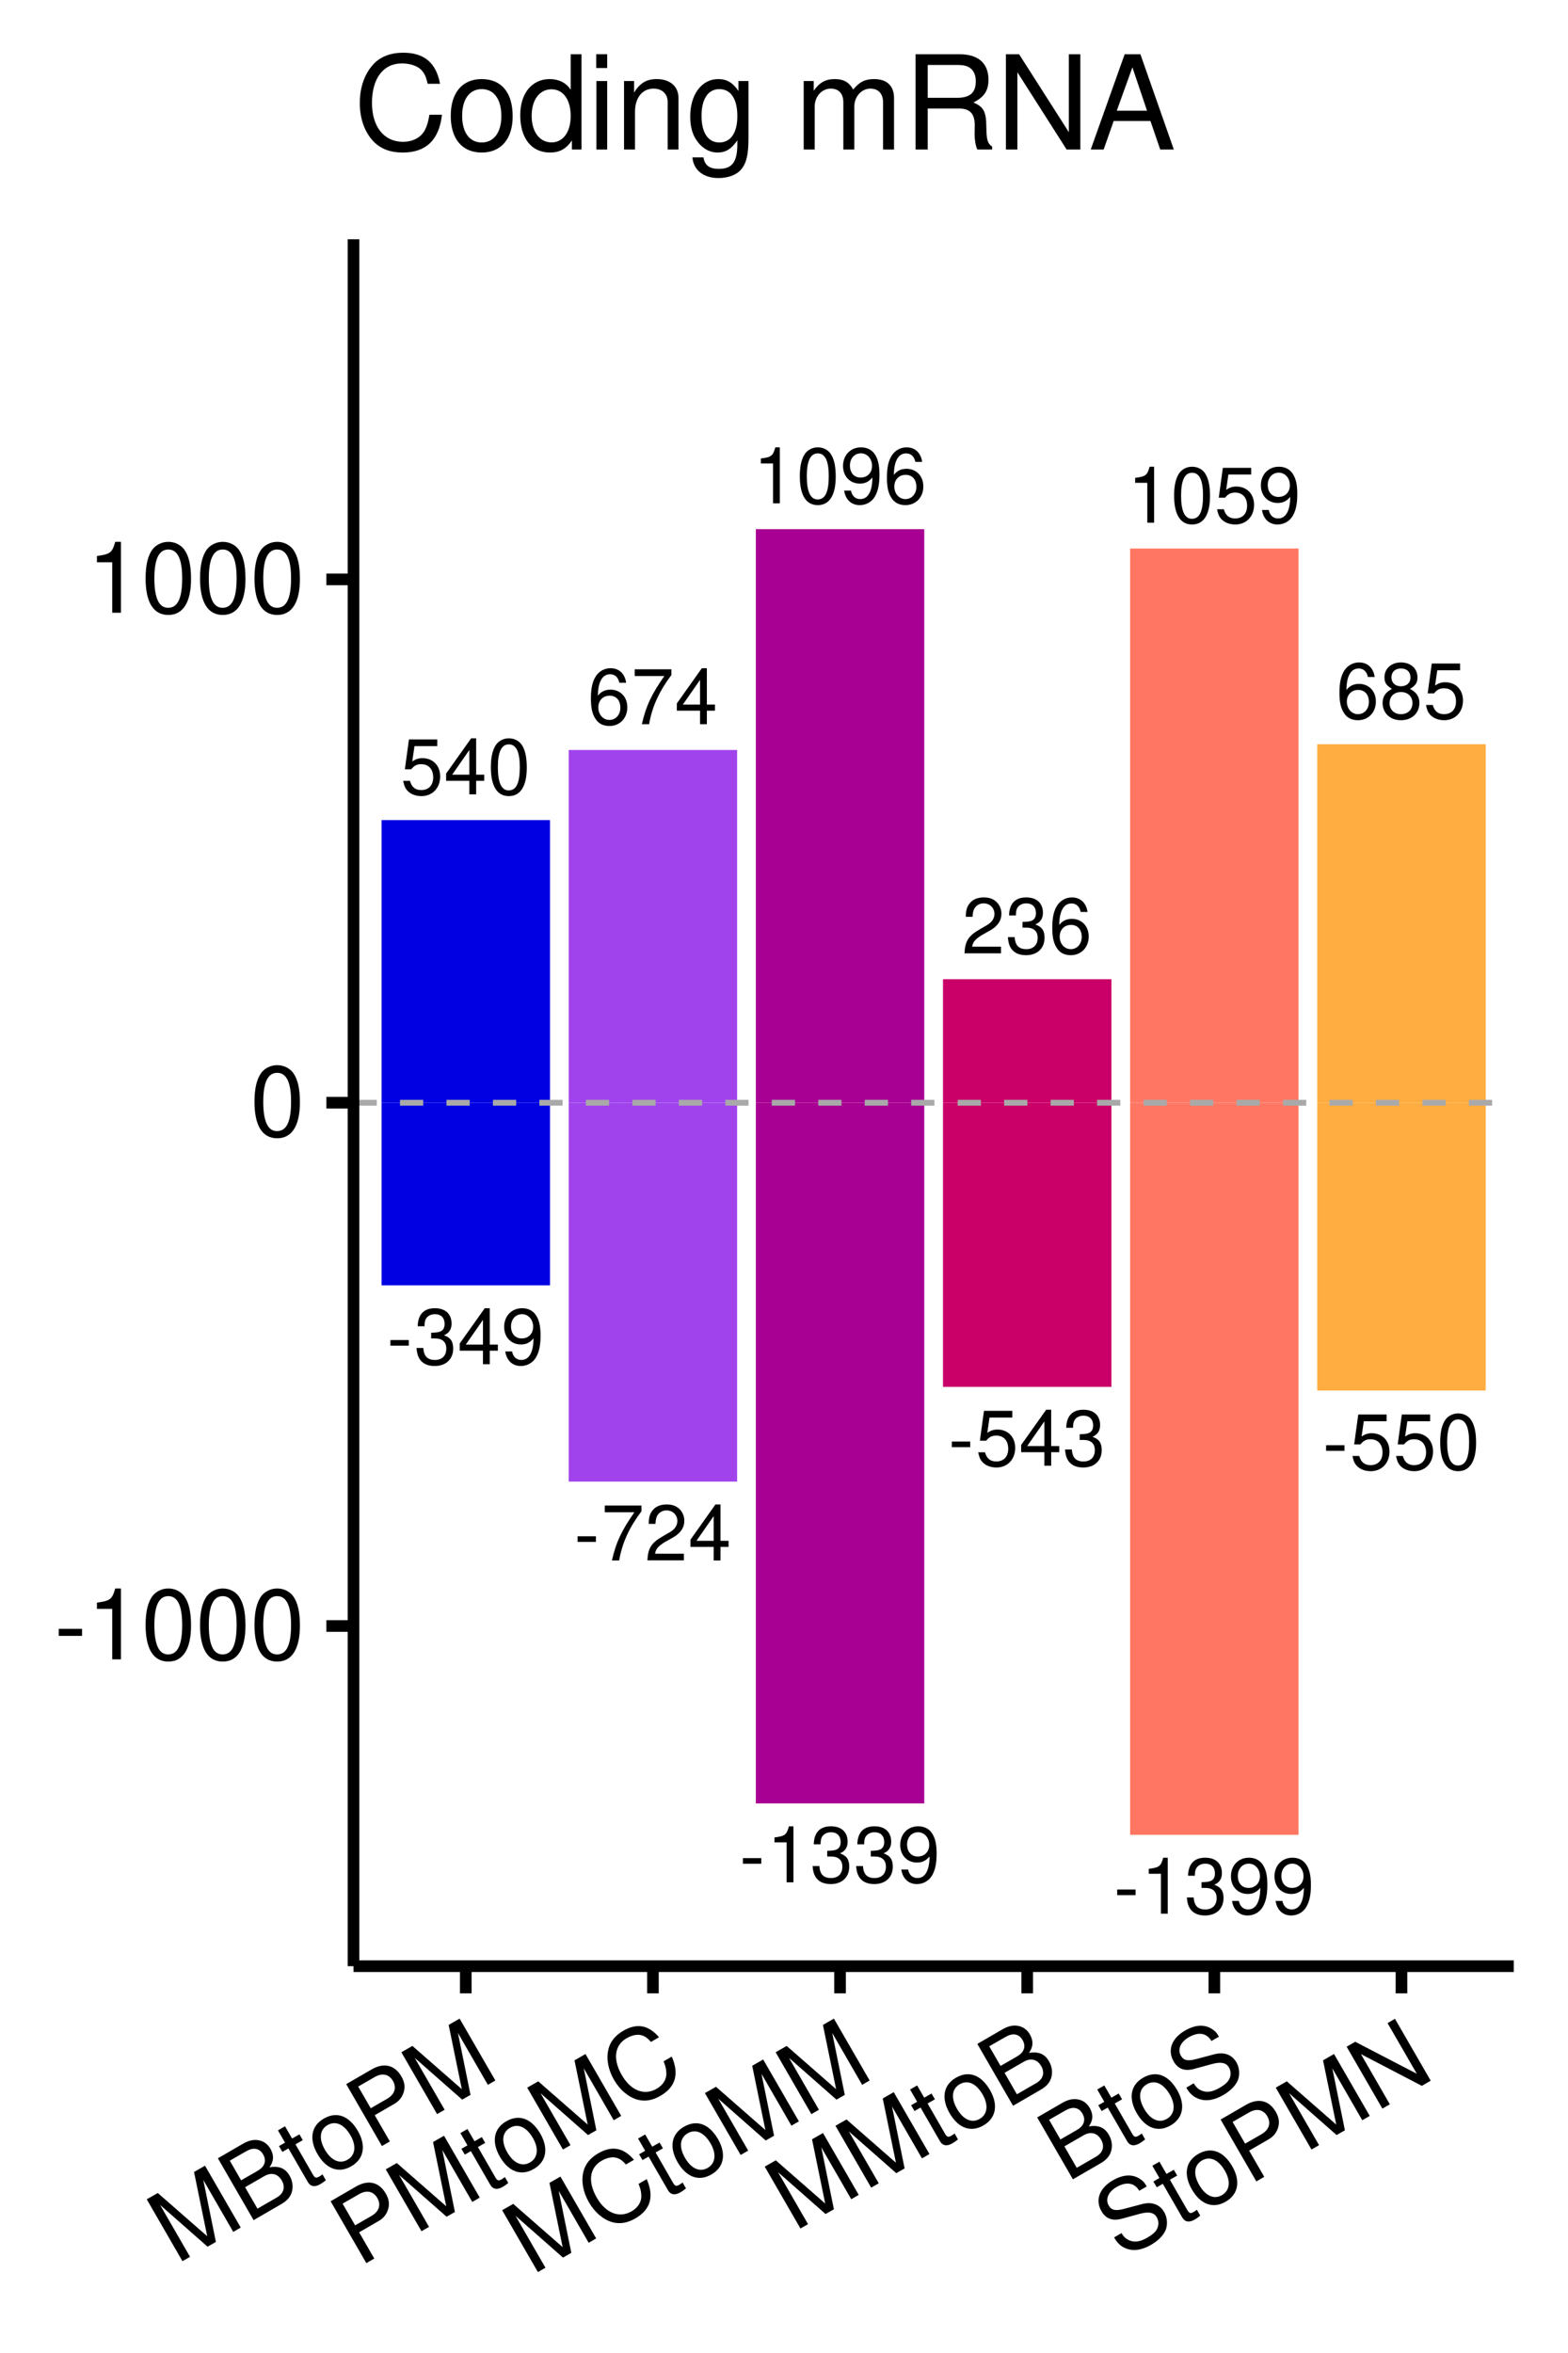 <?xml version="1.0" encoding="UTF-8"?>
<svg xmlns="http://www.w3.org/2000/svg" xmlns:xlink="http://www.w3.org/1999/xlink" width="288pt" height="432pt" viewBox="0 0 288 432" version="1.1">
<defs>
<g>
<symbol overflow="visible" id="glyph0-0">
<path style="stroke:none;" d=""/>
</symbol>
<symbol overflow="visible" id="glyph0-1">
<path style="stroke:none;" d="M 4.031 -4.438 L 0.656 -4.438 L 0.656 -3.406 L 4.031 -3.406 Z M 4.031 -4.438 "/>
</symbol>
<symbol overflow="visible" id="glyph0-2">
<path style="stroke:none;" d="M 3.688 -7.328 L 3.688 0 L 4.938 0 L 4.938 -10.281 L 4.109 -10.281 C 3.672 -8.703 3.391 -8.484 1.453 -8.234 L 1.453 -7.328 Z M 3.688 -7.328 "/>
</symbol>
<symbol overflow="visible" id="glyph0-3">
<path style="stroke:none;" d="M 3.141 -4.734 L 3.828 -4.734 C 5.188 -4.734 5.922 -4.094 5.922 -2.859 C 5.922 -1.562 5.141 -0.781 3.844 -0.781 C 2.453 -0.781 1.797 -1.484 1.703 -2.984 L 0.453 -2.984 C 0.516 -2.156 0.656 -1.625 0.891 -1.172 C 1.422 -0.172 2.406 0.328 3.781 0.328 C 5.859 0.328 7.188 -0.922 7.188 -2.875 C 7.188 -4.188 6.703 -4.891 5.484 -5.312 C 6.422 -5.703 6.891 -6.406 6.891 -7.453 C 6.891 -9.219 5.75 -10.281 3.828 -10.281 C 1.797 -10.281 0.719 -9.141 0.672 -6.969 L 1.922 -6.969 C 1.938 -7.594 1.984 -7.953 2.141 -8.266 C 2.438 -8.844 3.062 -9.188 3.844 -9.188 C 4.953 -9.188 5.609 -8.516 5.609 -7.406 C 5.609 -6.688 5.359 -6.234 4.812 -6 C 4.469 -5.859 4.016 -5.797 3.141 -5.781 Z M 3.141 -4.734 "/>
</symbol>
<symbol overflow="visible" id="glyph0-4">
<path style="stroke:none;" d="M 0.75 -2.344 C 1 -0.672 2.078 0.328 3.609 0.328 C 4.734 0.328 5.734 -0.219 6.328 -1.141 C 6.953 -2.141 7.234 -3.391 7.234 -5.266 C 7.234 -7 6.984 -8.094 6.391 -9 C 5.828 -9.844 4.953 -10.281 3.844 -10.281 C 1.922 -10.281 0.547 -8.844 0.547 -6.859 C 0.547 -4.969 1.812 -3.625 3.641 -3.625 C 4.594 -3.625 5.297 -3.969 5.938 -4.75 C 5.922 -2.188 5.141 -0.781 3.703 -0.781 C 2.812 -0.781 2.203 -1.344 2 -2.344 Z M 3.828 -9.188 C 4.984 -9.188 5.875 -8.203 5.875 -6.875 C 5.875 -5.609 5.016 -4.734 3.781 -4.734 C 2.578 -4.734 1.812 -5.594 1.812 -6.953 C 1.812 -8.25 2.656 -9.188 3.828 -9.188 Z M 3.828 -9.188 "/>
</symbol>
<symbol overflow="visible" id="glyph0-5">
<path style="stroke:none;" d="M 4.656 -2.484 L 4.656 0 L 5.906 0 L 5.906 -2.484 L 7.391 -2.484 L 7.391 -3.609 L 5.906 -3.609 L 5.906 -10.281 L 4.984 -10.281 L 0.391 -3.812 L 0.391 -2.484 Z M 4.656 -3.609 L 1.5 -3.609 L 4.656 -8.141 Z M 4.656 -3.609 "/>
</symbol>
<symbol overflow="visible" id="glyph0-6">
<path style="stroke:none;" d="M 6.766 -10.078 L 1.562 -10.078 L 0.812 -4.594 L 1.969 -4.594 C 2.547 -5.297 3.031 -5.531 3.828 -5.531 C 5.172 -5.531 6.016 -4.609 6.016 -3.109 C 6.016 -1.656 5.172 -0.781 3.812 -0.781 C 2.719 -0.781 2.047 -1.344 1.75 -2.469 L 0.5 -2.469 C 0.672 -1.656 0.812 -1.25 1.109 -0.875 C 1.672 -0.109 2.703 0.328 3.844 0.328 C 5.875 0.328 7.297 -1.156 7.297 -3.281 C 7.297 -5.281 5.969 -6.641 4.031 -6.641 C 3.328 -6.641 2.766 -6.453 2.172 -6.031 L 2.578 -8.844 L 6.766 -8.844 Z M 6.766 -10.078 "/>
</symbol>
<symbol overflow="visible" id="glyph0-7">
<path style="stroke:none;" d="M 7.391 -10.078 L 0.656 -10.078 L 0.656 -8.844 L 6.094 -8.844 C 3.703 -5.422 2.719 -3.312 1.969 0 L 3.297 0 C 3.859 -3.234 5.125 -6 7.391 -9.031 Z M 7.391 -10.078 "/>
</symbol>
<symbol overflow="visible" id="glyph0-8">
<path style="stroke:none;" d="M 7.188 -1.234 L 1.891 -1.234 C 2.016 -2.094 2.469 -2.625 3.719 -3.391 L 5.141 -4.188 C 6.547 -4.969 7.266 -6.016 7.266 -7.281 C 7.266 -8.141 6.922 -8.922 6.328 -9.484 C 5.734 -10.031 4.984 -10.281 4.031 -10.281 C 2.766 -10.281 1.812 -9.828 1.25 -8.938 C 0.891 -8.406 0.734 -7.766 0.719 -6.719 L 1.969 -6.719 C 2 -7.422 2.094 -7.828 2.266 -8.172 C 2.594 -8.797 3.234 -9.188 4 -9.188 C 5.141 -9.188 5.984 -8.359 5.984 -7.25 C 5.984 -6.422 5.516 -5.719 4.625 -5.203 L 3.312 -4.438 C 1.203 -3.234 0.594 -2.266 0.484 -0.016 L 7.188 -0.016 Z M 7.188 -1.234 "/>
</symbol>
<symbol overflow="visible" id="glyph0-9">
<path style="stroke:none;" d="M 3.906 -10.281 C 2.969 -10.281 2.125 -9.859 1.594 -9.156 C 0.938 -8.25 0.609 -6.875 0.609 -4.984 C 0.609 -1.5 1.75 0.328 3.906 0.328 C 6.047 0.328 7.203 -1.5 7.203 -4.891 C 7.203 -6.875 6.891 -8.219 6.234 -9.156 C 5.703 -9.875 4.859 -10.281 3.906 -10.281 Z M 3.906 -9.172 C 5.266 -9.172 5.922 -7.797 5.922 -5 C 5.922 -2.078 5.281 -0.719 3.875 -0.719 C 2.562 -0.719 1.891 -2.141 1.891 -4.969 C 1.891 -7.797 2.562 -9.172 3.906 -9.172 Z M 3.906 -9.172 "/>
</symbol>
<symbol overflow="visible" id="glyph0-10">
<path style="stroke:none;" d="M 7.078 -7.609 C 6.844 -9.281 5.766 -10.281 4.219 -10.281 C 3.109 -10.281 2.125 -9.734 1.516 -8.812 C 0.875 -7.812 0.609 -6.562 0.609 -4.688 C 0.609 -2.953 0.859 -1.859 1.469 -0.953 C 2 -0.109 2.891 0.328 4 0.328 C 5.922 0.328 7.297 -1.109 7.297 -3.109 C 7.297 -5 6.016 -6.344 4.203 -6.344 C 3.219 -6.344 2.438 -5.969 1.891 -5.219 C 1.906 -7.766 2.703 -9.172 4.141 -9.172 C 5.016 -9.172 5.625 -8.609 5.828 -7.609 Z M 4.047 -5.234 C 5.266 -5.234 6.016 -4.375 6.016 -3.016 C 6.016 -1.719 5.156 -0.781 4.016 -0.781 C 2.844 -0.781 1.969 -1.766 1.969 -3.078 C 1.969 -4.344 2.812 -5.234 4.047 -5.234 Z M 4.047 -5.234 "/>
</symbol>
<symbol overflow="visible" id="glyph0-11">
<path style="stroke:none;" d="M 5.562 -5.422 C 6.609 -6.062 6.938 -6.562 6.938 -7.531 C 6.938 -9.156 5.703 -10.281 3.906 -10.281 C 2.141 -10.281 0.875 -9.156 0.875 -7.547 C 0.875 -6.562 1.203 -6.078 2.25 -5.422 C 1.094 -4.828 0.531 -4 0.531 -2.859 C 0.531 -0.984 1.906 0.328 3.906 0.328 C 5.906 0.328 7.297 -0.984 7.297 -2.859 C 7.297 -4 6.719 -4.828 5.562 -5.422 Z M 3.906 -9.172 C 4.984 -9.172 5.656 -8.531 5.656 -7.5 C 5.656 -6.547 4.969 -5.906 3.906 -5.906 C 2.844 -5.906 2.156 -6.547 2.156 -7.531 C 2.156 -8.531 2.844 -9.172 3.906 -9.172 Z M 3.906 -4.844 C 5.156 -4.844 6.016 -4.031 6.016 -2.828 C 6.016 -1.594 5.172 -0.781 3.875 -0.781 C 2.656 -0.781 1.812 -1.625 1.812 -2.812 C 1.812 -4.031 2.641 -4.844 3.906 -4.844 Z M 3.906 -4.844 "/>
</symbol>
<symbol overflow="visible" id="glyph1-0">
<path style="stroke:none;" d=""/>
</symbol>
<symbol overflow="visible" id="glyph1-1">
<path style="stroke:none;" d="M 5.109 -5.609 L 0.828 -5.609 L 0.828 -4.312 L 5.109 -4.312 Z M 5.109 -5.609 "/>
</symbol>
<symbol overflow="visible" id="glyph1-2">
<path style="stroke:none;" d="M 4.656 -9.266 L 4.656 0 L 6.25 0 L 6.25 -13.016 L 5.203 -13.016 C 4.641 -11.016 4.281 -10.75 1.844 -10.422 L 1.844 -9.266 Z M 4.656 -9.266 "/>
</symbol>
<symbol overflow="visible" id="glyph1-3">
<path style="stroke:none;" d="M 4.953 -13.016 C 3.766 -13.016 2.688 -12.469 2.016 -11.594 C 1.188 -10.438 0.781 -8.719 0.781 -6.297 C 0.781 -1.906 2.219 0.406 4.953 0.406 C 7.656 0.406 9.125 -1.906 9.125 -6.188 C 9.125 -8.719 8.734 -10.406 7.891 -11.594 C 7.219 -12.484 6.156 -13.016 4.953 -13.016 Z M 4.953 -11.609 C 6.656 -11.609 7.5 -9.859 7.5 -6.344 C 7.5 -2.625 6.672 -0.906 4.906 -0.906 C 3.234 -0.906 2.391 -2.703 2.391 -6.281 C 2.391 -9.859 3.234 -11.609 4.953 -11.609 Z M 4.953 -11.609 "/>
</symbol>
<symbol overflow="visible" id="glyph2-0">
<path style="stroke:none;" d=""/>
</symbol>
<symbol overflow="visible" id="glyph2-1">
<path style="stroke:none;" d="M 7.297 -4.203 L 4.984 -15.578 L 10.484 -6.047 L 11.859 -6.844 L 5.297 -18.203 L 3.281 -17.047 L 5.703 -5.25 L -3.375 -13.188 L -5.406 -12.031 L 1.156 -0.672 L 2.547 -1.469 L -2.953 -11 L 5.766 -3.328 Z M 7.297 -4.203 "/>
</symbol>
<symbol overflow="visible" id="glyph2-2">
<path style="stroke:none;" d="M 1.234 -0.703 L 6.359 -3.672 C 7.438 -4.297 8.062 -5.047 8.297 -6.047 C 8.516 -6.969 8.359 -7.969 7.844 -8.859 C 7.062 -10.219 5.953 -10.688 4.156 -10.422 C 4.953 -11.5 5 -12.625 4.328 -13.797 C 3.844 -14.641 3.109 -15.188 2.219 -15.359 C 1.297 -15.547 0.375 -15.359 -0.719 -14.734 L -5.328 -12.062 Z M -1.062 -8.016 L -3.141 -11.625 L -0.312 -13.25 C 0.484 -13.703 1 -13.859 1.562 -13.797 C 2.141 -13.719 2.625 -13.391 2.984 -12.766 C 3.344 -12.141 3.406 -11.547 3.172 -11 C 2.953 -10.469 2.562 -10.094 1.766 -9.641 Z M 1.938 -2.812 L -0.328 -6.75 L 3.219 -8.797 C 4.5 -9.531 5.703 -9.219 6.406 -7.984 C 7.109 -6.781 6.766 -5.594 5.484 -4.859 Z M 1.938 -2.812 "/>
</symbol>
<symbol overflow="visible" id="glyph2-3">
<path style="stroke:none;" d="M -0.75 -10.453 L -2.094 -9.688 L -3.391 -11.938 L -4.688 -11.188 L -3.391 -8.938 L -4.5 -8.297 L -3.875 -7.234 L -2.766 -7.875 L 0.797 -1.703 C 1.281 -0.859 2.078 -0.719 3.094 -1.312 C 3.453 -1.516 3.703 -1.703 4.109 -2.031 L 3.484 -3.125 C 3.328 -2.969 3.141 -2.859 2.891 -2.703 C 2.328 -2.375 2.094 -2.453 1.75 -3.031 L -1.469 -8.625 L -0.125 -9.391 Z M -0.75 -10.453 "/>
</symbol>
<symbol overflow="visible" id="glyph2-4">
<path style="stroke:none;" d="M -0.609 -10.844 C -2.906 -9.516 -3.344 -7.078 -1.75 -4.328 C -0.156 -1.578 2.141 -0.75 4.453 -2.094 C 6.766 -3.422 7.219 -5.859 5.672 -8.562 C 4.031 -11.391 1.766 -12.219 -0.609 -10.844 Z M 0.094 -9.656 C 1.562 -10.5 3.125 -9.812 4.297 -7.781 C 5.422 -5.844 5.203 -4.125 3.766 -3.297 C 2.312 -2.453 0.75 -3.156 -0.391 -5.125 C -1.547 -7.125 -1.359 -8.812 0.094 -9.656 Z M 0.094 -9.656 "/>
</symbol>
<symbol overflow="visible" id="glyph2-5">
<path style="stroke:none;" d="M 0.094 -6.469 L 3.656 -8.531 C 4.547 -9.031 5.094 -9.719 5.391 -10.609 C 5.719 -11.625 5.594 -12.531 5 -13.578 C 3.766 -15.703 1.781 -16.172 -0.453 -14.891 L -5.141 -12.172 L 1.422 -0.812 L 2.875 -1.656 Z M -0.641 -7.75 L -2.938 -11.734 L 0.078 -13.469 C 1.469 -14.281 2.719 -14.016 3.438 -12.766 C 4.156 -11.516 3.766 -10.297 2.375 -9.484 Z M -0.641 -7.75 "/>
</symbol>
<symbol overflow="visible" id="glyph2-6">
<path style="stroke:none;" d="M 5.812 -13.781 C 3.891 -16.031 1.766 -16.422 -0.734 -14.984 C -2.266 -14.109 -3.203 -12.891 -3.5 -11.484 C -3.891 -9.766 -3.516 -7.812 -2.453 -5.969 C -1.375 -4.109 0.141 -2.828 1.828 -2.328 C 3.25 -1.953 4.594 -2.172 6.078 -3.031 C 8.844 -4.625 9.562 -7.031 8.156 -10.234 L 6.656 -9.359 C 7 -8.531 7.141 -7.906 7.156 -7.297 C 7.25 -6.109 6.578 -5.016 5.359 -4.312 C 3.094 -3.016 0.609 -4 -1.016 -6.828 C -2.703 -9.75 -2.359 -12.312 -0.156 -13.594 C 0.766 -14.125 1.766 -14.375 2.5 -14.172 C 3.156 -14.016 3.656 -13.703 4.328 -12.922 Z M 5.812 -13.781 "/>
</symbol>
<symbol overflow="visible" id="glyph2-7">
<path style="stroke:none;" d="M 4.672 -13.391 C 4.219 -14.172 4.031 -14.359 3.484 -14.734 C 2.109 -15.688 0.375 -15.625 -1.547 -14.516 C -4.031 -13.078 -4.828 -10.891 -3.641 -8.844 C -2.844 -7.453 -1.609 -7 0.109 -7.469 L 3.359 -8.359 C 5.031 -8.812 6 -8.625 6.516 -7.734 C 6.875 -7.125 6.906 -6.312 6.609 -5.688 C 6.359 -5.078 5.719 -4.531 4.797 -4 C 3.562 -3.281 2.562 -3.094 1.625 -3.438 C 0.922 -3.688 0.438 -4.125 0.047 -4.828 L -1.328 -4.031 C -0.734 -3.016 -0.125 -2.422 0.703 -2.078 C 2.078 -1.453 3.703 -1.656 5.438 -2.656 C 6.797 -3.438 7.719 -4.391 8.141 -5.375 C 8.562 -6.438 8.438 -7.719 7.875 -8.688 C 7.062 -10.094 5.609 -10.625 3.828 -10.156 L 0.516 -9.281 C -1.047 -8.859 -1.812 -9.016 -2.312 -9.891 C -2.969 -11.031 -2.406 -12.391 -0.875 -13.281 C 0.922 -14.312 2.406 -14.094 3.297 -12.594 Z M 4.672 -13.391 "/>
</symbol>
<symbol overflow="visible" id="glyph2-8">
<path style="stroke:none;" d="M 3.5 -17.172 L 2.141 -16.375 L 7.516 -7.078 L -3.797 -12.953 L -5.375 -12.047 L 1.188 -0.688 L 2.562 -1.469 L -2.75 -10.688 L 8.438 -4.859 L 10.062 -5.812 Z M 3.5 -17.172 "/>
</symbol>
<symbol overflow="visible" id="glyph3-0">
<path style="stroke:none;" d=""/>
</symbol>
<symbol overflow="visible" id="glyph3-1">
<path style="stroke:none;" d="M 15.891 -12.078 C 15.188 -15.906 12.984 -17.781 9.141 -17.781 C 6.797 -17.781 4.891 -17.047 3.594 -15.594 C 2.016 -13.875 1.156 -11.375 1.156 -8.547 C 1.156 -5.656 2.047 -3.188 3.672 -1.484 C 5.047 -0.094 6.766 0.547 9.047 0.547 C 13.312 0.547 15.719 -1.75 16.25 -6.391 L 13.938 -6.391 C 13.75 -5.188 13.516 -4.375 13.156 -3.672 C 12.438 -2.234 10.938 -1.422 9.078 -1.422 C 5.594 -1.422 3.391 -4.203 3.391 -8.562 C 3.391 -13.062 5.469 -15.812 8.875 -15.812 C 10.297 -15.812 11.609 -15.406 12.344 -14.719 C 12.984 -14.109 13.344 -13.391 13.609 -12.078 Z M 15.891 -12.078 "/>
</symbol>
<symbol overflow="visible" id="glyph3-2">
<path style="stroke:none;" d="M 6.531 -12.938 C 2.969 -12.938 0.859 -10.422 0.859 -6.188 C 0.859 -1.938 2.969 0.547 6.547 0.547 C 10.109 0.547 12.234 -1.969 12.234 -6.094 C 12.234 -10.469 10.172 -12.938 6.531 -12.938 Z M 6.547 -11.094 C 8.812 -11.094 10.156 -9.234 10.156 -6.125 C 10.156 -3.141 8.766 -1.297 6.547 -1.297 C 4.312 -1.297 2.953 -3.141 2.953 -6.188 C 2.953 -9.234 4.312 -11.094 6.547 -11.094 Z M 6.547 -11.094 "/>
</symbol>
<symbol overflow="visible" id="glyph3-3">
<path style="stroke:none;" d="M 11.875 -17.5 L 9.891 -17.5 L 9.891 -10.984 C 9.047 -12.266 7.703 -12.938 6.031 -12.938 C 2.766 -12.938 0.625 -10.312 0.625 -6.312 C 0.625 -2.062 2.688 0.547 6.094 0.547 C 7.828 0.547 9.031 -0.094 10.109 -1.656 L 10.109 0 L 11.875 0 Z M 6.359 -11.062 C 8.516 -11.062 9.891 -9.172 9.891 -6.141 C 9.891 -3.234 8.5 -1.312 6.391 -1.312 C 4.172 -1.312 2.719 -3.266 2.719 -6.188 C 2.719 -9.125 4.172 -11.062 6.359 -11.062 Z M 6.359 -11.062 "/>
</symbol>
<symbol overflow="visible" id="glyph3-4">
<path style="stroke:none;" d="M 3.594 -12.578 L 1.609 -12.578 L 1.609 0 L 3.594 0 Z M 3.594 -17.5 L 1.578 -17.5 L 1.578 -14.969 L 3.594 -14.969 Z M 3.594 -17.5 "/>
</symbol>
<symbol overflow="visible" id="glyph3-5">
<path style="stroke:none;" d="M 1.688 -12.578 L 1.688 0 L 3.703 0 L 3.703 -6.938 C 3.703 -9.5 5.047 -11.188 7.109 -11.188 C 8.688 -11.188 9.703 -10.219 9.703 -8.719 L 9.703 0 L 11.688 0 L 11.688 -9.5 C 11.688 -11.594 10.125 -12.938 7.703 -12.938 C 5.828 -12.938 4.625 -12.219 3.531 -10.469 L 3.531 -12.578 Z M 1.688 -12.578 "/>
</symbol>
<symbol overflow="visible" id="glyph3-6">
<path style="stroke:none;" d="M 9.703 -12.578 L 9.703 -10.75 C 8.688 -12.266 7.578 -12.938 6 -12.938 C 2.953 -12.938 0.844 -10.109 0.844 -6.078 C 0.844 -3.953 1.344 -2.422 2.422 -1.156 C 3.359 -0.047 4.562 0.547 5.859 0.547 C 7.375 0.547 8.453 -0.125 9.5 -1.703 L 9.5 -1.062 C 9.5 2.297 8.562 3.547 6.078 3.547 C 4.375 3.547 3.484 2.875 3.281 1.438 L 1.25 1.438 C 1.438 3.766 3.281 5.234 6.031 5.234 C 7.875 5.234 9.406 4.625 10.219 3.625 C 11.188 2.453 11.547 0.891 11.547 -2.062 L 11.547 -12.578 Z M 6.188 -11.094 C 8.297 -11.094 9.5 -9.312 9.5 -6.125 C 9.5 -3.078 8.281 -1.297 6.188 -1.297 C 4.125 -1.297 2.922 -3.094 2.922 -6.188 C 2.922 -9.266 4.125 -11.094 6.188 -11.094 Z M 6.188 -11.094 "/>
</symbol>
<symbol overflow="visible" id="glyph3-7">
<path style="stroke:none;" d=""/>
</symbol>
<symbol overflow="visible" id="glyph3-8">
<path style="stroke:none;" d="M 1.688 -12.578 L 1.688 0 L 3.703 0 L 3.703 -7.891 C 3.703 -9.719 5.016 -11.188 6.641 -11.188 C 8.141 -11.188 8.969 -10.266 8.969 -8.656 L 8.969 0 L 10.984 0 L 10.984 -7.891 C 10.984 -9.719 12.312 -11.188 13.938 -11.188 C 15.406 -11.188 16.266 -10.25 16.266 -8.656 L 16.266 0 L 18.281 0 L 18.281 -9.438 C 18.281 -11.688 16.984 -12.938 14.641 -12.938 C 12.953 -12.938 11.953 -12.438 10.781 -11.016 C 10.031 -12.359 9.031 -12.938 7.391 -12.938 C 5.719 -12.938 4.578 -12.312 3.531 -10.797 L 3.531 -12.578 Z M 1.688 -12.578 "/>
</symbol>
<symbol overflow="visible" id="glyph3-9">
<path style="stroke:none;" d="M 4.469 -7.531 L 10.219 -7.531 C 12.219 -7.531 13.109 -6.578 13.109 -4.422 L 13.078 -2.859 C 13.078 -1.781 13.266 -0.719 13.578 0 L 16.297 0 L 16.297 -0.547 C 15.453 -1.125 15.281 -1.75 15.234 -4.078 C 15.219 -6.953 14.766 -7.828 12.859 -8.641 C 14.828 -9.625 15.625 -10.797 15.625 -12.812 C 15.625 -15.844 13.75 -17.5 10.297 -17.5 L 2.234 -17.5 L 2.234 0 L 4.469 0 Z M 4.469 -9.5 L 4.469 -15.531 L 9.859 -15.531 C 11.109 -15.531 11.828 -15.344 12.391 -14.859 C 12.984 -14.359 13.297 -13.562 13.297 -12.531 C 13.297 -10.438 12.234 -9.5 9.859 -9.5 Z M 4.469 -9.5 "/>
</symbol>
<symbol overflow="visible" id="glyph3-10">
<path style="stroke:none;" d="M 15.5 -17.5 L 13.391 -17.5 L 13.391 -3.188 L 4.25 -17.5 L 1.828 -17.5 L 1.828 0 L 3.938 0 L 3.938 -14.188 L 12.984 0 L 15.5 0 Z M 15.5 -17.5 "/>
</symbol>
<symbol overflow="visible" id="glyph3-11">
<path style="stroke:none;" d="M 11.375 -5.25 L 13.172 0 L 15.672 0 L 9.531 -17.5 L 6.641 -17.5 L 0.406 0 L 2.781 0 L 4.625 -5.25 Z M 10.75 -7.125 L 5.188 -7.125 L 8.062 -15.094 Z M 10.75 -7.125 "/>
</symbol>
</g>
<clipPath id="clip1">
  <path d="M 64.93 43.926 L 278.039 43.926 L 278.039 360.984 L 64.93 360.984 Z M 64.93 43.926 "/>
</clipPath>
<clipPath id="clip2">
  <path d="M 64.93 201 L 278.039 201 L 278.039 203 L 64.93 203 Z M 64.93 201 "/>
</clipPath>
</defs>
<g id="surface160122">
<rect x="0" y="0" width="288" height="432" style="fill:rgb(100%,100%,100%);fill-opacity:1;stroke:none;"/>
<rect x="0" y="0" width="288" height="432" style="fill:rgb(100%,100%,100%);fill-opacity:1;stroke:none;"/>
<path style="fill:none;stroke-width:1.94;stroke-linecap:round;stroke-linejoin:round;stroke:rgb(100%,100%,100%);stroke-opacity:1;stroke-miterlimit:10;" d="M 0 432 L 288 432 L 288 0 L 0 0 Z M 0 432 "/>
<g clip-path="url(#clip1)" clip-rule="nonzero">
<path style=" stroke:none;fill-rule:nonzero;fill:rgb(100%,100%,100%);fill-opacity:1;" d="M 64.93 360.984 L 278.039 360.984 L 278.039 43.926 L 64.93 43.926 Z M 64.93 360.984 "/>
</g>
<path style=" stroke:none;fill-rule:nonzero;fill:rgb(100%,46.667%,38.824%);fill-opacity:1;" d="M 207.574 336.867 L 238.508 336.867 L 238.508 202.453 L 207.574 202.453 Z M 207.574 336.867 "/>
<path style=" stroke:none;fill-rule:nonzero;fill:rgb(0%,0%,89.02%);fill-opacity:1;" d="M 70.086 235.984 L 101.02 235.984 L 101.02 202.453 L 70.086 202.453 Z M 70.086 235.984 "/>
<path style=" stroke:none;fill-rule:nonzero;fill:rgb(65.882%,0%,57.255%);fill-opacity:1;" d="M 138.828 331.102 L 169.762 331.102 L 169.762 202.453 L 138.828 202.453 Z M 138.828 331.102 "/>
<path style=" stroke:none;fill-rule:nonzero;fill:rgb(79.216%,0%,40.784%);fill-opacity:1;" d="M 173.203 254.625 L 204.137 254.625 L 204.137 202.453 L 173.203 202.453 Z M 173.203 254.625 "/>
<path style=" stroke:none;fill-rule:nonzero;fill:rgb(62.745%,26.275%,92.549%);fill-opacity:1;" d="M 104.457 272.016 L 135.391 272.016 L 135.391 202.457 L 104.457 202.457 Z M 104.457 272.016 "/>
<path style=" stroke:none;fill-rule:nonzero;fill:rgb(100%,67.451%,25.098%);fill-opacity:1;" d="M 241.945 255.297 L 272.879 255.297 L 272.879 202.453 L 241.945 202.453 Z M 241.945 255.297 "/>
<path style=" stroke:none;fill-rule:nonzero;fill:rgb(100%,46.667%,38.824%);fill-opacity:1;" d="M 207.574 202.453 L 238.508 202.453 L 238.508 100.707 L 207.574 100.707 Z M 207.574 202.453 "/>
<path style=" stroke:none;fill-rule:nonzero;fill:rgb(0%,0%,89.02%);fill-opacity:1;" d="M 70.086 202.453 L 101.02 202.453 L 101.02 150.57 L 70.086 150.57 Z M 70.086 202.453 "/>
<path style=" stroke:none;fill-rule:nonzero;fill:rgb(65.882%,0%,57.255%);fill-opacity:1;" d="M 138.828 202.453 L 169.762 202.453 L 169.762 97.152 L 138.828 97.152 Z M 138.828 202.453 "/>
<path style=" stroke:none;fill-rule:nonzero;fill:rgb(79.216%,0%,40.784%);fill-opacity:1;" d="M 173.203 202.453 L 204.137 202.453 L 204.137 179.777 L 173.203 179.777 Z M 173.203 202.453 "/>
<path style=" stroke:none;fill-rule:nonzero;fill:rgb(62.745%,26.275%,92.549%);fill-opacity:1;" d="M 104.457 202.453 L 135.391 202.453 L 135.391 137.695 L 104.457 137.695 Z M 104.457 202.453 "/>
<path style=" stroke:none;fill-rule:nonzero;fill:rgb(100%,67.451%,25.098%);fill-opacity:1;" d="M 241.945 202.453 L 272.879 202.453 L 272.879 136.641 L 241.945 136.641 Z M 241.945 202.453 "/>
<g style="fill:rgb(0%,0%,0%);fill-opacity:1;">
  <use xlink:href="#glyph0-1" x="204.543" y="351.347"/>
  <use xlink:href="#glyph0-2" x="209.543" y="351.347"/>
  <use xlink:href="#glyph0-3" x="217.543" y="351.347"/>
  <use xlink:href="#glyph0-4" x="225.543" y="351.347"/>
  <use xlink:href="#glyph0-4" x="233.543" y="351.347"/>
</g>
<g style="fill:rgb(0%,0%,0%);fill-opacity:1;">
  <use xlink:href="#glyph0-1" x="71.051" y="250.464"/>
  <use xlink:href="#glyph0-3" x="76.051" y="250.464"/>
  <use xlink:href="#glyph0-5" x="84.051" y="250.464"/>
  <use xlink:href="#glyph0-4" x="92.051" y="250.464"/>
</g>
<g style="fill:rgb(0%,0%,0%);fill-opacity:1;">
  <use xlink:href="#glyph0-1" x="135.797" y="345.581"/>
  <use xlink:href="#glyph0-2" x="140.797" y="345.581"/>
  <use xlink:href="#glyph0-3" x="148.797" y="345.581"/>
  <use xlink:href="#glyph0-3" x="156.797" y="345.581"/>
  <use xlink:href="#glyph0-4" x="164.797" y="345.581"/>
</g>
<g style="fill:rgb(0%,0%,0%);fill-opacity:1;">
  <use xlink:href="#glyph0-1" x="174.168" y="269.101"/>
  <use xlink:href="#glyph0-6" x="179.168" y="269.101"/>
  <use xlink:href="#glyph0-5" x="187.168" y="269.101"/>
  <use xlink:href="#glyph0-3" x="195.168" y="269.101"/>
</g>
<g style="fill:rgb(0%,0%,0%);fill-opacity:1;">
  <use xlink:href="#glyph0-1" x="105.426" y="286.491"/>
  <use xlink:href="#glyph0-7" x="110.426" y="286.491"/>
  <use xlink:href="#glyph0-8" x="118.426" y="286.491"/>
  <use xlink:href="#glyph0-5" x="126.426" y="286.491"/>
</g>
<g style="fill:rgb(0%,0%,0%);fill-opacity:1;">
  <use xlink:href="#glyph0-1" x="242.914" y="269.776"/>
  <use xlink:href="#glyph0-6" x="247.914" y="269.776"/>
  <use xlink:href="#glyph0-6" x="255.914" y="269.776"/>
  <use xlink:href="#glyph0-9" x="263.914" y="269.776"/>
</g>
<g style="fill:rgb(0%,0%,0%);fill-opacity:1;">
  <use xlink:href="#glyph0-2" x="207.043" y="95.968"/>
  <use xlink:href="#glyph0-9" x="215.043" y="95.968"/>
  <use xlink:href="#glyph0-6" x="223.043" y="95.968"/>
  <use xlink:href="#glyph0-4" x="231.043" y="95.968"/>
</g>
<g style="fill:rgb(0%,0%,0%);fill-opacity:1;">
  <use xlink:href="#glyph0-6" x="73.551" y="145.835"/>
  <use xlink:href="#glyph0-5" x="81.551" y="145.835"/>
  <use xlink:href="#glyph0-9" x="89.551" y="145.835"/>
</g>
<g style="fill:rgb(0%,0%,0%);fill-opacity:1;">
  <use xlink:href="#glyph0-2" x="138.297" y="92.413"/>
  <use xlink:href="#glyph0-9" x="146.297" y="92.413"/>
  <use xlink:href="#glyph0-4" x="154.297" y="92.413"/>
  <use xlink:href="#glyph0-10" x="162.297" y="92.413"/>
</g>
<g style="fill:rgb(0%,0%,0%);fill-opacity:1;">
  <use xlink:href="#glyph0-8" x="176.668" y="175.042"/>
  <use xlink:href="#glyph0-3" x="184.668" y="175.042"/>
  <use xlink:href="#glyph0-10" x="192.668" y="175.042"/>
</g>
<g style="fill:rgb(0%,0%,0%);fill-opacity:1;">
  <use xlink:href="#glyph0-10" x="107.926" y="132.96"/>
  <use xlink:href="#glyph0-7" x="115.926" y="132.96"/>
  <use xlink:href="#glyph0-5" x="123.926" y="132.96"/>
</g>
<g style="fill:rgb(0%,0%,0%);fill-opacity:1;">
  <use xlink:href="#glyph0-10" x="245.414" y="131.901"/>
  <use xlink:href="#glyph0-11" x="253.414" y="131.901"/>
  <use xlink:href="#glyph0-6" x="261.414" y="131.901"/>
</g>
<g clip-path="url(#clip2)" clip-rule="nonzero">
<path style="fill:none;stroke-width:1.067;stroke-linecap:butt;stroke-linejoin:round;stroke:rgb(66.275%,66.275%,66.275%);stroke-opacity:1;stroke-dasharray:4.268,4.268;stroke-miterlimit:10;" d="M 64.93 202.453 L 278.039 202.453 "/>
</g>
<path style="fill:none;stroke-width:2.134;stroke-linecap:butt;stroke-linejoin:round;stroke:rgb(0%,0%,0%);stroke-opacity:1;stroke-miterlimit:10;" d="M 64.93 360.984 L 64.93 43.926 "/>
<g style="fill:rgb(0%,0%,0%);fill-opacity:1;">
  <use xlink:href="#glyph1-1" x="9.961" y="304.653"/>
  <use xlink:href="#glyph1-2" x="15.961" y="304.653"/>
  <use xlink:href="#glyph1-3" x="25.961" y="304.653"/>
  <use xlink:href="#glyph1-3" x="35.961" y="304.653"/>
  <use xlink:href="#glyph1-3" x="45.961" y="304.653"/>
</g>
<g style="fill:rgb(0%,0%,0%);fill-opacity:1;">
  <use xlink:href="#glyph1-3" x="45.961" y="208.575"/>
</g>
<g style="fill:rgb(0%,0%,0%);fill-opacity:1;">
  <use xlink:href="#glyph1-2" x="15.961" y="112.497"/>
  <use xlink:href="#glyph1-3" x="25.961" y="112.497"/>
  <use xlink:href="#glyph1-3" x="35.961" y="112.497"/>
  <use xlink:href="#glyph1-3" x="45.961" y="112.497"/>
</g>
<path style="fill:none;stroke-width:2.134;stroke-linecap:butt;stroke-linejoin:round;stroke:rgb(0%,0%,0%);stroke-opacity:1;stroke-miterlimit:10;" d="M 59.949 298.531 L 64.93 298.531 "/>
<path style="fill:none;stroke-width:2.134;stroke-linecap:butt;stroke-linejoin:round;stroke:rgb(0%,0%,0%);stroke-opacity:1;stroke-miterlimit:10;" d="M 59.949 202.453 L 64.93 202.453 "/>
<path style="fill:none;stroke-width:2.134;stroke-linecap:butt;stroke-linejoin:round;stroke:rgb(0%,0%,0%);stroke-opacity:1;stroke-miterlimit:10;" d="M 59.949 106.375 L 64.93 106.375 "/>
<path style="fill:none;stroke-width:2.134;stroke-linecap:butt;stroke-linejoin:round;stroke:rgb(0%,0%,0%);stroke-opacity:1;stroke-miterlimit:10;" d="M 64.93 360.984 L 278.039 360.984 "/>
<path style="fill:none;stroke-width:2.134;stroke-linecap:butt;stroke-linejoin:round;stroke:rgb(0%,0%,0%);stroke-opacity:1;stroke-miterlimit:10;" d="M 85.551 365.965 L 85.551 360.984 "/>
<path style="fill:none;stroke-width:2.134;stroke-linecap:butt;stroke-linejoin:round;stroke:rgb(0%,0%,0%);stroke-opacity:1;stroke-miterlimit:10;" d="M 119.926 365.965 L 119.926 360.984 "/>
<path style="fill:none;stroke-width:2.134;stroke-linecap:butt;stroke-linejoin:round;stroke:rgb(0%,0%,0%);stroke-opacity:1;stroke-miterlimit:10;" d="M 154.297 365.965 L 154.297 360.984 "/>
<path style="fill:none;stroke-width:2.134;stroke-linecap:butt;stroke-linejoin:round;stroke:rgb(0%,0%,0%);stroke-opacity:1;stroke-miterlimit:10;" d="M 188.668 365.965 L 188.668 360.984 "/>
<path style="fill:none;stroke-width:2.134;stroke-linecap:butt;stroke-linejoin:round;stroke:rgb(0%,0%,0%);stroke-opacity:1;stroke-miterlimit:10;" d="M 223.043 365.965 L 223.043 360.984 "/>
<path style="fill:none;stroke-width:2.134;stroke-linecap:butt;stroke-linejoin:round;stroke:rgb(0%,0%,0%);stroke-opacity:1;stroke-miterlimit:10;" d="M 257.414 365.965 L 257.414 360.984 "/>
<g style="fill:rgb(0%,0%,0%);fill-opacity:1;">
  <use xlink:href="#glyph2-1" x="32.358" y="415.813"/>
  <use xlink:href="#glyph2-2" x="45.348" y="408.313"/>
  <use xlink:href="#glyph2-3" x="55.741" y="402.313"/>
  <use xlink:href="#glyph2-4" x="60.071" y="399.813"/>
  <use xlink:href="#glyph2-5" x="68.731" y="394.813"/>
  <use xlink:href="#glyph2-1" x="79.123" y="388.813"/>
</g>
<g style="fill:rgb(0%,0%,0%);fill-opacity:1;">
  <use xlink:href="#glyph2-5" x="65.866" y="416.313"/>
  <use xlink:href="#glyph2-1" x="76.258" y="410.313"/>
  <use xlink:href="#glyph2-3" x="89.248" y="402.813"/>
  <use xlink:href="#glyph2-4" x="93.579" y="400.313"/>
  <use xlink:href="#glyph2-1" x="102.239" y="395.313"/>
  <use xlink:href="#glyph2-6" x="115.229" y="387.813"/>
</g>
<g style="fill:rgb(0%,0%,0%);fill-opacity:1;">
  <use xlink:href="#glyph2-1" x="97.639" y="417.813"/>
  <use xlink:href="#glyph2-6" x="110.63" y="410.313"/>
  <use xlink:href="#glyph2-3" x="121.888" y="403.813"/>
  <use xlink:href="#glyph2-4" x="126.218" y="401.313"/>
  <use xlink:href="#glyph2-1" x="134.878" y="396.313"/>
  <use xlink:href="#glyph2-1" x="147.869" y="388.813"/>
</g>
<g style="fill:rgb(0%,0%,0%);fill-opacity:1;">
  <use xlink:href="#glyph2-1" x="145.866" y="409.813"/>
  <use xlink:href="#glyph2-1" x="158.856" y="402.313"/>
  <use xlink:href="#glyph2-3" x="171.846" y="394.813"/>
  <use xlink:href="#glyph2-4" x="176.177" y="392.313"/>
  <use xlink:href="#glyph2-2" x="184.837" y="387.313"/>
</g>
<g style="fill:rgb(0%,0%,0%);fill-opacity:1;">
  <use xlink:href="#glyph2-2" x="195.831" y="400.813"/>
  <use xlink:href="#glyph2-3" x="206.223" y="394.813"/>
  <use xlink:href="#glyph2-4" x="210.553" y="392.313"/>
  <use xlink:href="#glyph2-7" x="219.213" y="387.313"/>
</g>
<g style="fill:rgb(0%,0%,0%);fill-opacity:1;">
  <use xlink:href="#glyph2-7" x="205.952" y="414.813"/>
  <use xlink:href="#glyph2-3" x="216.344" y="408.813"/>
  <use xlink:href="#glyph2-4" x="220.674" y="406.313"/>
  <use xlink:href="#glyph2-5" x="229.334" y="401.313"/>
  <use xlink:href="#glyph2-1" x="239.727" y="395.313"/>
  <use xlink:href="#glyph2-8" x="252.717" y="387.813"/>
</g>
<g style="fill:rgb(0%,0%,0%);fill-opacity:1;">
  <use xlink:href="#glyph3-1" x="64.93" y="27.457"/>
  <use xlink:href="#glyph3-2" x="81.93" y="27.457"/>
  <use xlink:href="#glyph3-3" x="94.93" y="27.457"/>
  <use xlink:href="#glyph3-4" x="107.93" y="27.457"/>
  <use xlink:href="#glyph3-5" x="112.93" y="27.457"/>
  <use xlink:href="#glyph3-6" x="125.93" y="27.457"/>
  <use xlink:href="#glyph3-7" x="138.93" y="27.457"/>
  <use xlink:href="#glyph3-8" x="145.93" y="27.457"/>
  <use xlink:href="#glyph3-9" x="165.93" y="27.457"/>
  <use xlink:href="#glyph3-10" x="182.93" y="27.457"/>
  <use xlink:href="#glyph3-11" x="199.93" y="27.457"/>
</g>
</g>
</svg>
